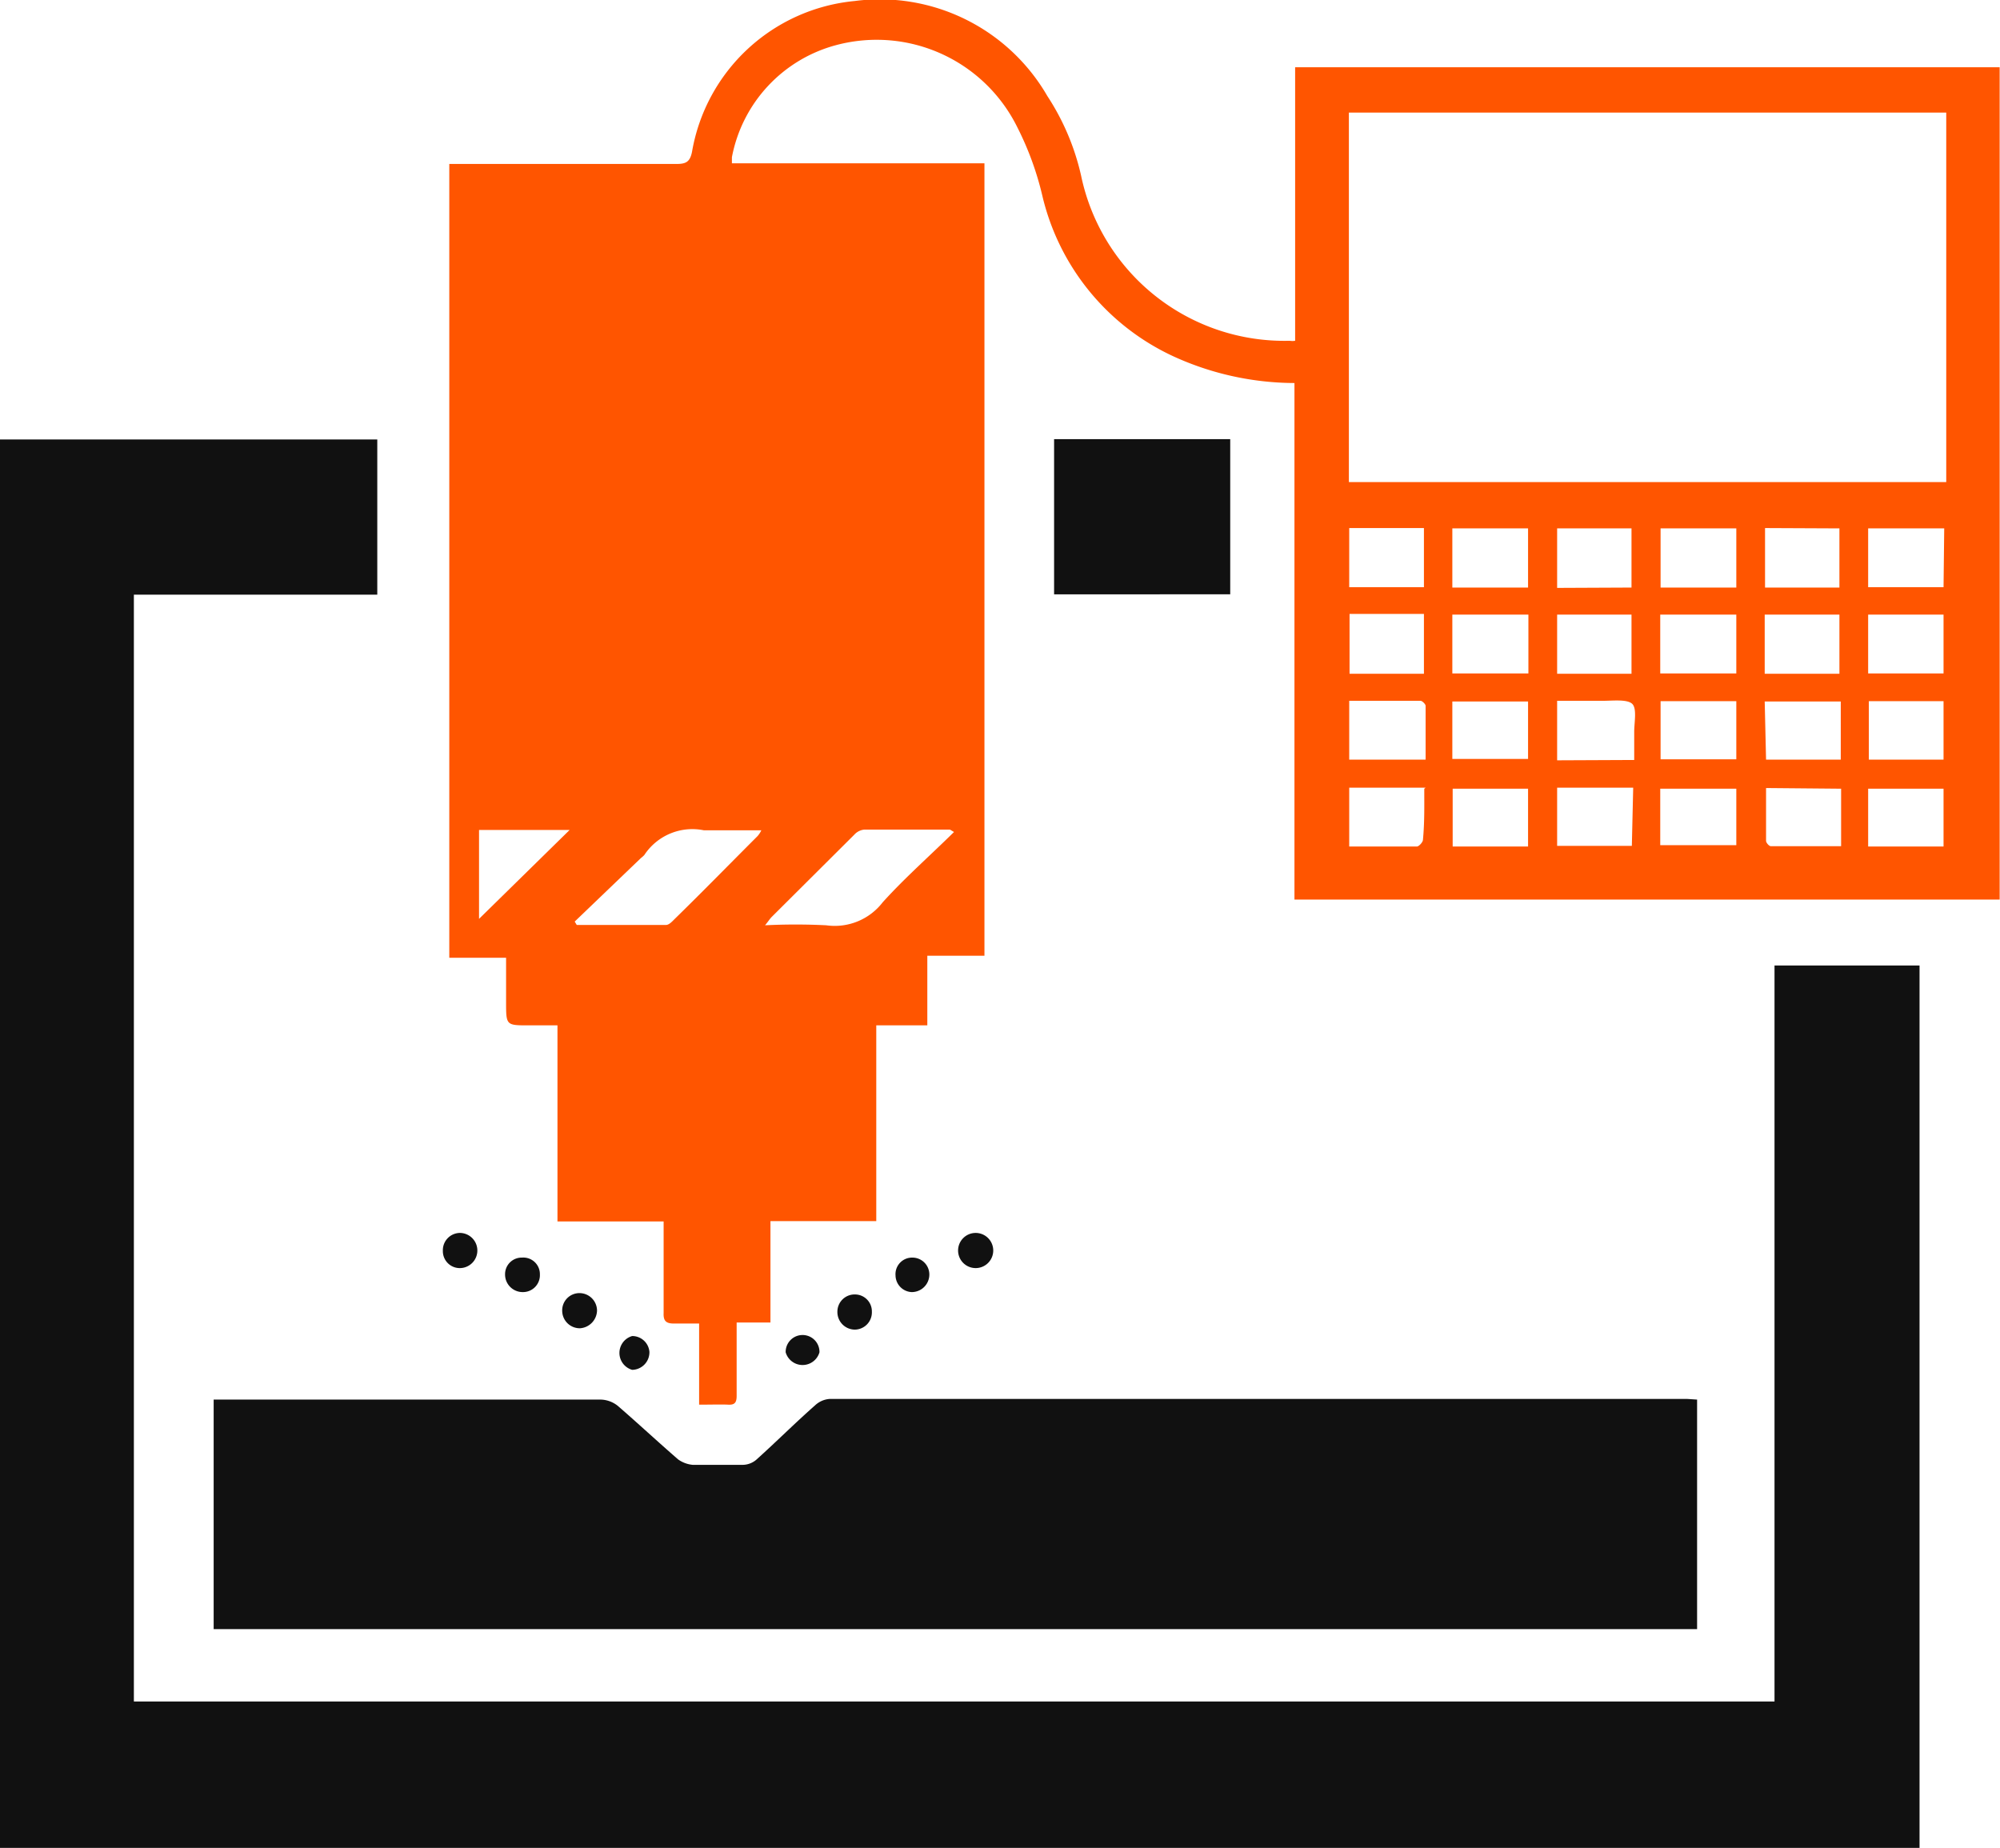 <?xml version="1.0" encoding="UTF-8"?> <svg xmlns="http://www.w3.org/2000/svg" id="Оснащенность" viewBox="0 0 59.16 54.66"><defs><style>.cls-1{fill:#f50;}.cls-2{fill:#111;}</style></defs><title>Оснащенность</title><path class="cls-1" d="M40.8,16a8.66,8.66,0,0,1-3.56-.78,7,7,0,0,1-3.9-4.77,9,9,0,0,0-.73-2A4.64,4.64,0,0,0,27.26,6a4.25,4.25,0,0,0-3.1,3.32c0,.05,0,.1,0,.18h7.47V32.94H29.94V35H28.43v5.79H25.3v3h-1v.56c0,.54,0,1.07,0,1.61,0,.2-.06.27-.25.26s-.55,0-.86,0V43.82c-.28,0-.52,0-.75,0s-.31-.08-.3-.31c0-.79,0-1.57,0-2.35v-.36H19V35h-.85c-.67,0-.67,0-.67-.69V33H15.8V9.52h6.72c.28,0,.4-.06.46-.36a5.4,5.4,0,0,1,4.81-4.46,5.72,5.72,0,0,1,5.7,2.81,7.16,7.16,0,0,1,1,2.36,6.14,6.14,0,0,0,6.17,4.88.48.48,0,0,0,.16,0V6.66H61.66V31.28H40.8Zm1.61,2.93H60.08V8H42.41ZM30.73,29.28c-.09-.05-.11-.07-.13-.07-.84,0-1.68,0-2.53,0a.46.46,0,0,0-.29.15l-2.44,2.43c-.06.06-.1.13-.2.25a18,18,0,0,1,1.81,0,1.79,1.79,0,0,0,1.67-.68C29.27,30.64,30,30,30.73,29.28ZM19.51,31.93l.06.1h2.64c.09,0,.18-.1.25-.17.83-.81,1.64-1.64,2.46-2.46a.71.71,0,0,0,.11-.17l-.09,0c-.53,0-1.08,0-1.61,0a1.7,1.7,0,0,0-1.76.73.81.81,0,0,1-.1.09ZM53.87,20.3H51.63v1.75h2.24Zm-8.4,0v1.75h2.24V20.3Zm14.55,0H57.77v1.74H60ZM45.47,24.59h2.25V22.85H45.47Zm6.15,0h2.25V22.85H51.62Zm6.15,0H60V22.85H57.77Zm-7-2.54V20.3h-2.2v1.76Zm3.95-1.76v1.76h2.2V20.3Zm-10.09,0H42.42v1.75h2.21Zm0,2.54h-2.2V24.6h2.2ZM54.71,24.6h2.21V22.85H54.71Zm-6.14-1.75V24.6h2.2V22.85Zm9.22,2.56v1.73H60V25.41Zm-3.92,0H51.63v1.72h2.24Zm-8.4,1.71h2.24V25.42H45.47Zm6.15,2.55h2.25V28H51.62ZM45.48,28v1.71h2.23V28Zm12.29,1.71H60V28H57.77ZM16.68,31.85l2.68-2.63H16.68Zm28-4.71c0-.54,0-1.06,0-1.59,0-.05-.1-.15-.15-.15H42.42v1.74Zm0,.83H42.42v1.74h2c.06,0,.17-.12.18-.19C44.65,29,44.64,28.51,44.64,28Zm6.14,0H48.57v1.72h2.21Zm3.93-.83h2.21V25.42H54.71Zm0,.84c0,.53,0,1.05,0,1.56,0,.06.09.16.14.16h2.08V28Zm-3.9-.83v-.83c0-.29.09-.71-.07-.84s-.57-.08-.87-.08H48.57v1.76Z" transform="translate(-2.51 -4.67)"></path><path class="cls-2" d="M55,55V33.23h4.29v26.1H2.51V17.67H13.67v4.59H6.47V55Z" transform="translate(-2.51 -4.67)"></path><path class="cls-2" d="M52.71,46.07v6.79H8.83V46.07h.31c3.72,0,7.43,0,11.15,0a.84.84,0,0,1,.5.19c.6.52,1.18,1.06,1.78,1.58A.88.88,0,0,0,23,48c.5,0,1,0,1.49,0a.63.63,0,0,0,.39-.15c.59-.53,1.15-1.09,1.74-1.61a.7.7,0,0,1,.44-.19q12.67,0,25.35,0Z" transform="translate(-2.51 -4.67)"></path><path class="cls-2" d="M33.69,17.66H38.9v4.59H33.69Z" transform="translate(-2.51 -4.67)"></path><path class="cls-2" d="M16.12,41.14a.52.52,0,0,1,.51.53.52.52,0,0,1-.5.51.5.5,0,0,1-.52-.51A.51.51,0,0,1,16.12,41.14Z" transform="translate(-2.51 -4.67)"></path><path class="cls-2" d="M31.38,42.18a.52.52,0,1,1,.51-.53A.52.52,0,0,1,31.38,42.18Z" transform="translate(-2.51 -4.67)"></path><path class="cls-2" d="M19.65,42.92a.52.52,0,0,1,.52.52.54.54,0,0,1-.5.52.52.52,0,0,1-.53-.51A.51.51,0,0,1,19.65,42.92Z" transform="translate(-2.51 -4.67)"></path><path class="cls-2" d="M21.72,44.66a.52.52,0,0,1-.51.53.52.52,0,0,1,0-1A.51.51,0,0,1,21.72,44.66Z" transform="translate(-2.51 -4.67)"></path><path class="cls-2" d="M27.79,44a.52.52,0,0,1-.51-.53.51.51,0,0,1,.53-.51.5.5,0,0,1,.49.51A.51.51,0,0,1,27.79,44Z" transform="translate(-2.51 -4.67)"></path><path class="cls-2" d="M18.48,42.37a.5.5,0,0,1-.51.52.52.52,0,0,1-.52-.53.49.49,0,0,1,.5-.49A.49.49,0,0,1,18.48,42.37Z" transform="translate(-2.51 -4.67)"></path><path class="cls-2" d="M26.23,44.16a.5.5,0,0,1,.52.51.52.52,0,0,1-1,0A.5.5,0,0,1,26.23,44.16Z" transform="translate(-2.51 -4.67)"></path><path class="cls-2" d="M30,42.37a.52.52,0,0,1-.52.52A.5.5,0,0,1,29,42.4a.49.49,0,0,1,.5-.53A.5.5,0,0,1,30,42.37Z" transform="translate(-2.51 -4.67)"></path></svg> 
